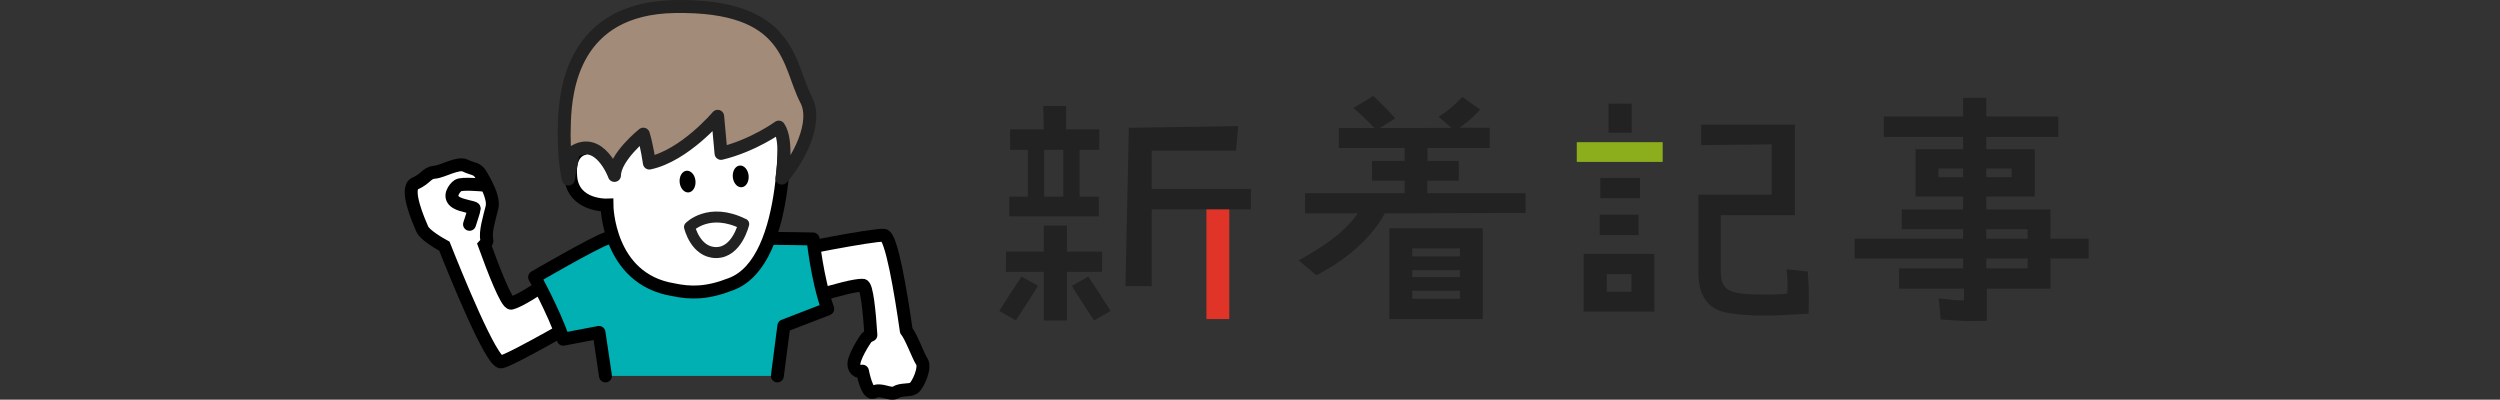 <?xml version="1.0" encoding="UTF-8"?>
<svg id="a" xmlns="http://www.w3.org/2000/svg" width="305.26" height="48.8" viewBox="0 0 305.26 48.8">
  <rect x="0" y="0" width="305.26" height="48.8" fill="#333333" stroke="none"/>
  <defs>
    <style>
      .b, .c, .d, .e {
        fill: none;
      }

      .f {
        fill: #00b0b3;
      }

      .g, .h, .i {
        fill: #fff;
      }

      .j {
        fill: #8cae1c;
      }

      .k {
        fill: #df3427;
      }

      .l {
        fill: #222;
      }

      .m {
        fill: #a28b79;
      }

      .m, .h, .i, .c, .d {
        stroke-width: 1.58px;
      }

      .m, .i, .c, .e {
        stroke-linecap: round;
        stroke-linejoin: round;
      }

      .m, .e {
        stroke: #222;
      }

      .h, .i, .c, .d {
        stroke: #000;
      }

      .h, .d {
        stroke-miterlimit: 10;
      }

      .e {
        stroke-width: 1.34px;
      }
    </style>
  </defs>
  <g>
    <path class="g" d="M112.56,44.15c-.44-.66-1.34-3.15-1.9-3.77-.66-4.63-1.81-11.58-2.73-11.65-1.39-.11-11.87,2.02-11.87,2.02l-.04,6.62s7.44-2.6,9.34-2.54c.48,0,.8,3.26,.98,6.08-.3,.13-.53,.28-.63,.46,0,0-1.67,2.42-1.42,3.33s1.02,.62,1.02,.62c0,0,.57,3.05,1.4,2.55s2.02,.45,2.68,.03c.67-.42,1.67-.17,2.17-.5s1.5-2.5,1-3.25Z"/>
    <path class="c" d="M112.56,44.15c-.44-.66-1.34-3.15-1.9-3.77-.66-4.63-1.81-11.58-2.73-11.65-1.39-.11-11.87,2.02-11.87,2.02l-.04,6.62s7.44-2.6,9.34-2.54c.48,0,.8,3.26,.98,6.08-.3,.13-.53,.28-.63,.46,0,0-1.67,2.42-1.42,3.33s1.02,.62,1.02,.62c0,0,.57,3.05,1.4,2.55s2.02,.45,2.68,.03c.67-.42,1.67-.17,2.17-.5s1.5-2.5,1-3.25Z"/>
  </g>
  <g>
    <path class="g" d="M70.53,31.91s-6.25,4.64-8.1,5.11c-.56,.14-2.23-4.24-3.27-7.1,.22-.23,.34-.46,.29-.64-.25-.88,.31-2.69,.62-3.94s-.94-3.31-1.38-4.06-1-.62-1.88-1.06-2.81,.75-3.75,.81-1.06,.81-2.38,1.38,.5,4.69,.88,5.56c.32,.74,2.13,1.78,2.7,2.09,1.21,3.05,5.77,14.37,6.95,14.13,1.36-.28,10.88-5.82,10.88-5.82l-1.58-6.46h.02Z"/>
    <path class="d" d="M70.53,31.91s-6.25,4.64-8.1,5.11c-.56,.14-2.23-4.24-3.27-7.1,.22-.23,.34-.46,.29-.64-.25-.88,.31-2.69,.62-3.94s-.94-3.31-1.38-4.06-1-.62-1.88-1.06-2.81,.75-3.75,.81-1.06,.81-2.38,1.38,.5,4.69,.88,5.56c.32,.74,2.13,1.78,2.7,2.09,1.21,3.05,5.77,14.37,6.95,14.13,1.36-.28,10.88-5.82,10.88-5.82l-1.58-6.46h.02Z"/>
  </g>
  <path class="i" d="M59.03,22.6s-2.62-.25-3.08,.04-1.33,1.42-.25,2.08c.71,.44,2.21,.58,2.21,.75s-.58,1.92-.58,1.92"/>
  <path class="f" d="M94.92,45.9l.79-6.11,5.36-2.07c-1.33-3.75-1.79-8.54-1.79-8.54,0,0-4.36-.09-6.34-.09s-4.76-.39-4.76-.39c0,0,.2,3.17-3.76,3.37-3.96-.2-3.76-4.97-3.76-4.97,0,0-4.66,1.34-6.53,1.99-1.68,.58-8.85,4.75-8.85,4.75,0,0,2.25,4,3.5,7.58l4.36-.83,.79,5.31"/>
  <rect class="b" y="1.85" width="305.26" height="45.11"/>
  <g>
    <g>
      <polygon class="l" points="130.28 27.55 127.45 27.55 127.45 30.72 122.83 30.72 122.83 33.19 127.45 33.19 127.45 39.13 130.28 39.13 130.28 33.19 134.57 33.19 134.57 30.72 130.28 30.72 130.28 27.55"/>
      <path class="l" d="M134.16,24.01h-2.34v-5.72h2.41v-2.5h-4.05v-2.85h-2.8l.07,2.85h-4.11v2.5h2.17v5.72h-2.27v2.41h10.93v-2.41h-.01Zm-4.33-5.72v5.72h-2.34v-5.72h2.34Z"/>
      <path class="l" d="M169.65,38.96h11.4v-11.09h-11.4v11.09Zm8.61-5.97v.84h-5.82v-.84h5.82Zm0,2.51v.98h-5.82v-.98h5.82Zm0-5.17v.98h-5.82v-.98h5.82Z"/>
      <path class="l" d="M174.3,22.06h3.82v-2.41h-3.82v-1.58h7.6v-2.47h-3.72c.77-.49,1.48-1.1,2.27-1.92l.28-.29-2.16-1.55-.21,.21c-.83,.84-1.58,1.48-2.31,1.95l-.39,.25,1.57,1.36-8.76,.03,1.9-1.19-.28-.31c-.78-.86-1.47-1.53-2.21-2.24l-.19-.19-2.44,1.48,.37,.31c.45,.38,.91,.83,1.44,1.36,.25,.24,.51,.5,.79,.78h-4.38v2.43h8.04v1.58h-3.98v2.41h3.98v1.53h-12.16v2.47h6.44c-1.27,1.77-2.94,3.32-6.77,5.48l-.44,.25,2.15,1.82,.21-.11c4.71-2.49,7.03-5.39,8.15-7.44l17.19-.06v-2.41h-11.99v-1.53h.01Z"/>
      <rect class="l" x="196.41" y="12.65" width="2.83" height="3.56"/>
      <rect class="l" x="195.4" y="21.73" width="4.85" height="2.47"/>
      <path class="l" d="M220.72,33.15l-2.56-.28,.03,.42c.09,1.34,.1,1.98,.04,2.57-.83,.08-1.56,.11-2.29,.11-4.72,0-5.83-.28-5.83-2.99v-6.7h9.05V15.22h-11.44v2.5l8.61-.09v6.15h-8.95v9.54c0,2.91,1.27,4.57,3.77,4.91,1.33,.23,2.76,.3,4.17,.3,1.5,0,2.97-.08,4.28-.16l1.24-.07v-.32c.08-2.06,0-3.46-.09-4.55l-.02-.29h-.01Z"/>
      <path class="l" d="M193.37,38.04h8.63v-7.04h-8.63v7.04Zm5.84-4.57v2.15h-3.01v-2.15h3.01Z"/>
      <rect class="l" x="195.33" y="26.21" width="4.75" height="2.5"/>
      <path class="l" d="M250.37,29.15v-3.57h-7.83v-1.58h5.91v-5.78h-5.91v-1.5h8.78v-2.5h-8.78v-2.28h-2.83v2.28h-9.69v2.5h9.69v1.5h-5.81v5.78h5.81v1.58h-7.5v2.41h7.5v1.16h-13.24v2.41h13.24v1.21h-7.83v2.47h7.93v1.44c-.97,0-1.61-.07-2.65-.2l-.43-.05,.24,2.58,.29,.02c1.4,.11,2.41,.17,3.61,.17,.43,0,.88,0,1.39-.02h.34v-3.94h7.77v-3.68h4.66v-2.41h-4.66Zm-10.66-8.58v1.07h-3.02v-1.07h3.02Zm2.83,1.07v-1.07h3.08v1.07h-3.08Zm5.04,6.35v1.16h-5.04v-1.16h5.04Zm0,3.57v1.21h-5.04v-1.21h5.04Z"/>
      <polygon class="l" points="152.74 25.57 152.74 23.07 140.63 23.07 140.63 18.4 150.92 18.4 151.19 15.4 138.17 15.6 137.84 15.6 137.84 15.61 137.83 15.61 137.83 15.92 137.42 34.94 140.63 34.94 140.63 25.57 152.74 25.57"/>
    </g>
    <path class="l" d="M132.88,33.77l-2,1.13c.31,.58,1.56,2.46,2.7,4.22l2.03-1.15c-.82-1.3-1.57-2.49-2.73-4.2Z"/>
    <path class="l" d="M124.74,33.77l2,1.13c-.31,.58-1.56,2.46-2.7,4.22l-2.03-1.15c.82-1.3,1.57-2.49,2.73-4.2Z"/>
    <rect class="k" x="147.31" y="25.57" width="2.79" height="13.39"/>
    <rect class="j" x="192.53" y="17.36" width="10.49" height="2.41"/>
  </g>
  <path class="c" d="M94.92,45.9l.79-6.11,5.36-2.07c-1.33-3.75-1.79-8.54-1.79-8.54,0,0-4.36-.09-6.34-.09s-4.76-.39-4.76-.39c0,0,.2,3.17-3.76,3.37-3.96-.2-3.76-4.97-3.76-4.97,0,0-4.66,1.34-6.53,1.99-1.68,.58-8.85,4.75-8.85,4.75,0,0,2.25,4,3.5,7.58l4.36-.83,.79,5.31"/>
  <g>
    <g>
      <path class="h" d="M95.74,13.59s1.13,18.3-6.5,21.11c-2.88,1.13-4.9,1.13-7.05,.67-8.02-1.32-8.08-10.33-8.08-10.33,0,0-4.08,.16-4.42-3.39s1.9-3.55,1.9-3.55"/>
      <path class="m" d="M75.02,21.41s-1.8-4.91-5.02-2.83l-.6,3.28s-.67-2.38-.48-7.07c.15-3.75,1.05-13.77,13.44-13.99,14.35-.25,13.81,7.09,16.08,11.4,1.46,2.79-1,7.36-2.97,9.55,0,0,.79-4.53-.38-6.23,0,0-3.08,2.25-7.05,3.21l-.41-4.53s-4.05,4.8-8.34,5.71c0,0-.31-2.19-.74-3.53,0,0-3.48,2.77-3.52,5.04h-.01Z"/>
    </g>
    <ellipse cx="83.95" cy="22.17" rx=".97" ry="1.33" transform="translate(-1.72 8.06) rotate(-5.44)"/>
    <ellipse cx="90.45" cy="21.54" rx=".97" ry="1.33" transform="translate(-1.64 8.67) rotate(-5.44)"/>
  </g>
  <path class="e" d="M90.81,27.36c-4.24-2.12-6.62,.35-6.62,.35,0,0,.72,3.13,3.26,3.13s3.36-3.49,3.36-3.49h0Z"/>
</svg>
